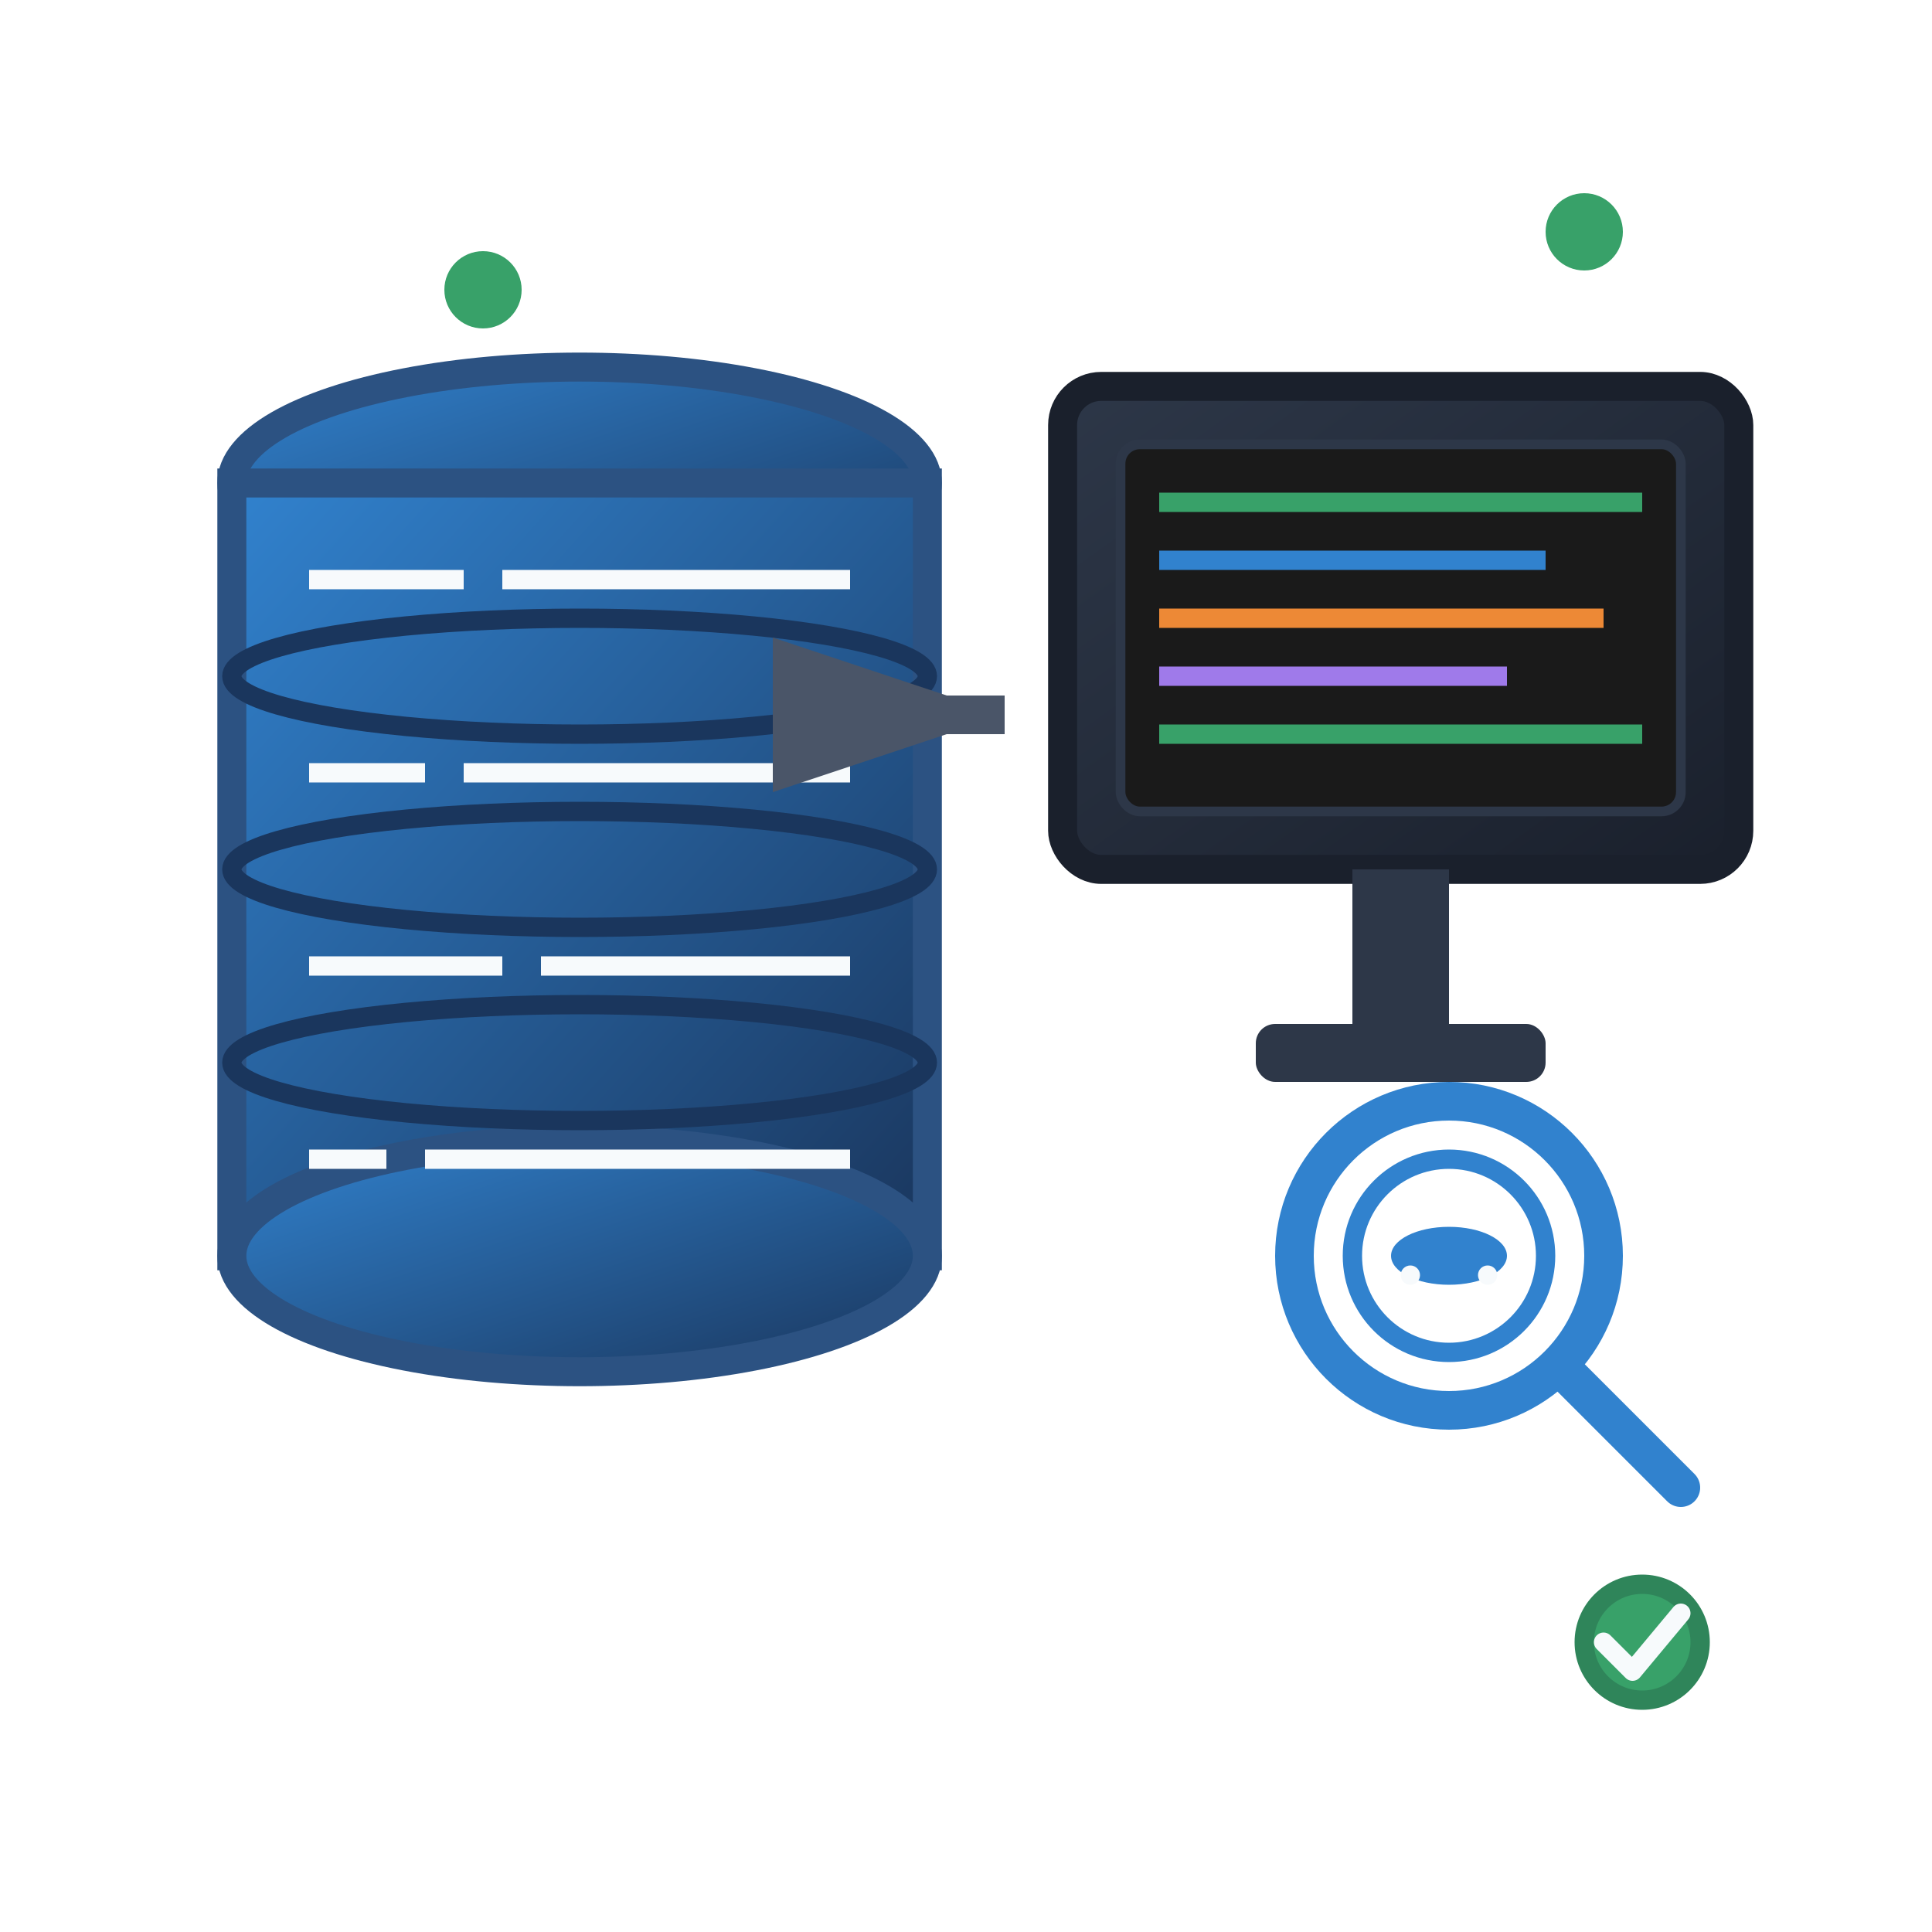 <svg xmlns="http://www.w3.org/2000/svg" viewBox="0 0 100 100" fill="none">
  <defs>
    <linearGradient id="dbGradient" x1="0%" y1="0%" x2="100%" y2="100%">
      <stop offset="0%" style="stop-color:#3182ce;stop-opacity:1" />
      <stop offset="100%" style="stop-color:#1a365d;stop-opacity:1" />
    </linearGradient>
    <linearGradient id="screenGradient" x1="0%" y1="0%" x2="100%" y2="100%">
      <stop offset="0%" style="stop-color:#2d3748;stop-opacity:1" />
      <stop offset="100%" style="stop-color:#1a202c;stop-opacity:1" />
    </linearGradient>
  </defs>
  
  <!-- Database cylinder - top -->
  <ellipse cx="30" cy="25" rx="18" ry="6" fill="url(#dbGradient)" stroke="#2c5282" stroke-width="1.5"/>
  
  <!-- Database cylinder - body -->
  <rect x="12" y="25" width="36" height="40" fill="url(#dbGradient)" stroke="#2c5282" stroke-width="1.5"/>
  
  <!-- Database cylinder - bottom -->
  <ellipse cx="30" cy="65" rx="18" ry="6" fill="url(#dbGradient)" stroke="#2c5282" stroke-width="1.5"/>
  
  <!-- Database separators -->
  <ellipse cx="30" cy="35" rx="18" ry="3" fill="none" stroke="#1a365d" stroke-width="1"/>
  <ellipse cx="30" cy="45" rx="18" ry="3" fill="none" stroke="#1a365d" stroke-width="1"/>
  <ellipse cx="30" cy="55" rx="18" ry="3" fill="none" stroke="#1a365d" stroke-width="1"/>
  
  <!-- Data rows representation -->
  <line x1="16" y1="30" x2="24" y2="30" stroke="#f7fafc" stroke-width="1"/>
  <line x1="26" y1="30" x2="44" y2="30" stroke="#f7fafc" stroke-width="1"/>
  
  <line x1="16" y1="40" x2="22" y2="40" stroke="#f7fafc" stroke-width="1"/>
  <line x1="24" y1="40" x2="44" y2="40" stroke="#f7fafc" stroke-width="1"/>
  
  <line x1="16" y1="50" x2="26" y2="50" stroke="#f7fafc" stroke-width="1"/>
  <line x1="28" y1="50" x2="44" y2="50" stroke="#f7fafc" stroke-width="1"/>
  
  <line x1="16" y1="60" x2="20" y2="60" stroke="#f7fafc" stroke-width="1"/>
  <line x1="22" y1="60" x2="44" y2="60" stroke="#f7fafc" stroke-width="1"/>
  
  <!-- Computer screen -->
  <rect x="55" y="20" width="35" height="25" rx="2" ry="2" 
        fill="url(#screenGradient)" 
        stroke="#1a202c" 
        stroke-width="1.5"/>
  
  <!-- Screen content -->
  <rect x="58" y="23" width="29" height="19" rx="1" ry="1" 
        fill="#1a1a1a" 
        stroke="#2d3748" 
        stroke-width="0.5"/>
  
  <!-- Screen content lines (representing data) -->
  <line x1="60" y1="26" x2="85" y2="26" stroke="#38a169" stroke-width="1"/>
  <line x1="60" y1="29" x2="80" y2="29" stroke="#3182ce" stroke-width="1"/>
  <line x1="60" y1="32" x2="83" y2="32" stroke="#ed8936" stroke-width="1"/>
  <line x1="60" y1="35" x2="78" y2="35" stroke="#9f7aea" stroke-width="1"/>
  <line x1="60" y1="38" x2="85" y2="38" stroke="#38a169" stroke-width="1"/>
  
  <!-- Monitor stand -->
  <rect x="70" y="45" width="5" height="8" fill="#2d3748"/>
  <rect x="65" y="53" width="15" height="3" rx="1" ry="1" fill="#2d3748"/>
  
  <!-- Connection arrow -->
  <path d="M48 37 L52 37" stroke="#4a5568" stroke-width="2" fill="none" marker-end="url(#arrowhead)"/>
  
  <!-- Arrow marker definition -->
  <defs>
    <marker id="arrowhead" markerWidth="6" markerHeight="4" refX="6" refY="2" orient="auto">
      <polygon points="0 0, 6 2, 0 4" fill="#4a5568"/>
    </marker>
  </defs>
  
  <!-- Search/magnifying glass -->
  <circle cx="75" cy="65" r="8" fill="none" stroke="#3182ce" stroke-width="2"/>
  <circle cx="75" cy="65" r="5" fill="none" stroke="#3182ce" stroke-width="1"/>
  <line x1="81" y1="71" x2="87" y2="77" stroke="#3182ce" stroke-width="2" stroke-linecap="round"/>
  
  <!-- Car silhouette in search glass -->
  <ellipse cx="75" cy="65" rx="3" ry="1.5" fill="#3182ce"/>
  <circle cx="73" cy="66" r="0.5" fill="#f7fafc"/>
  <circle cx="77" cy="66" r="0.5" fill="#f7fafc"/>
  
  <!-- Data transfer indicators -->
  <circle cx="25" cy="15" r="2" fill="#38a169">
    <animate attributeName="opacity" values="1;0.3;1" dur="2s" repeatCount="indefinite"/>
  </circle>
  <circle cx="82" cy="12" r="2" fill="#38a169">
    <animate attributeName="opacity" values="0.3;1;0.3" dur="2s" repeatCount="indefinite"/>
  </circle>
  
  <!-- Status indicators -->
  <circle cx="85" cy="85" r="3" fill="#38a169" stroke="#2f855a" stroke-width="1"/>
  <path d="M83 85 L84.5 86.5 L87 83.5" stroke="#f7fafc" stroke-width="1" fill="none" stroke-linecap="round" stroke-linejoin="round"/>
</svg>
